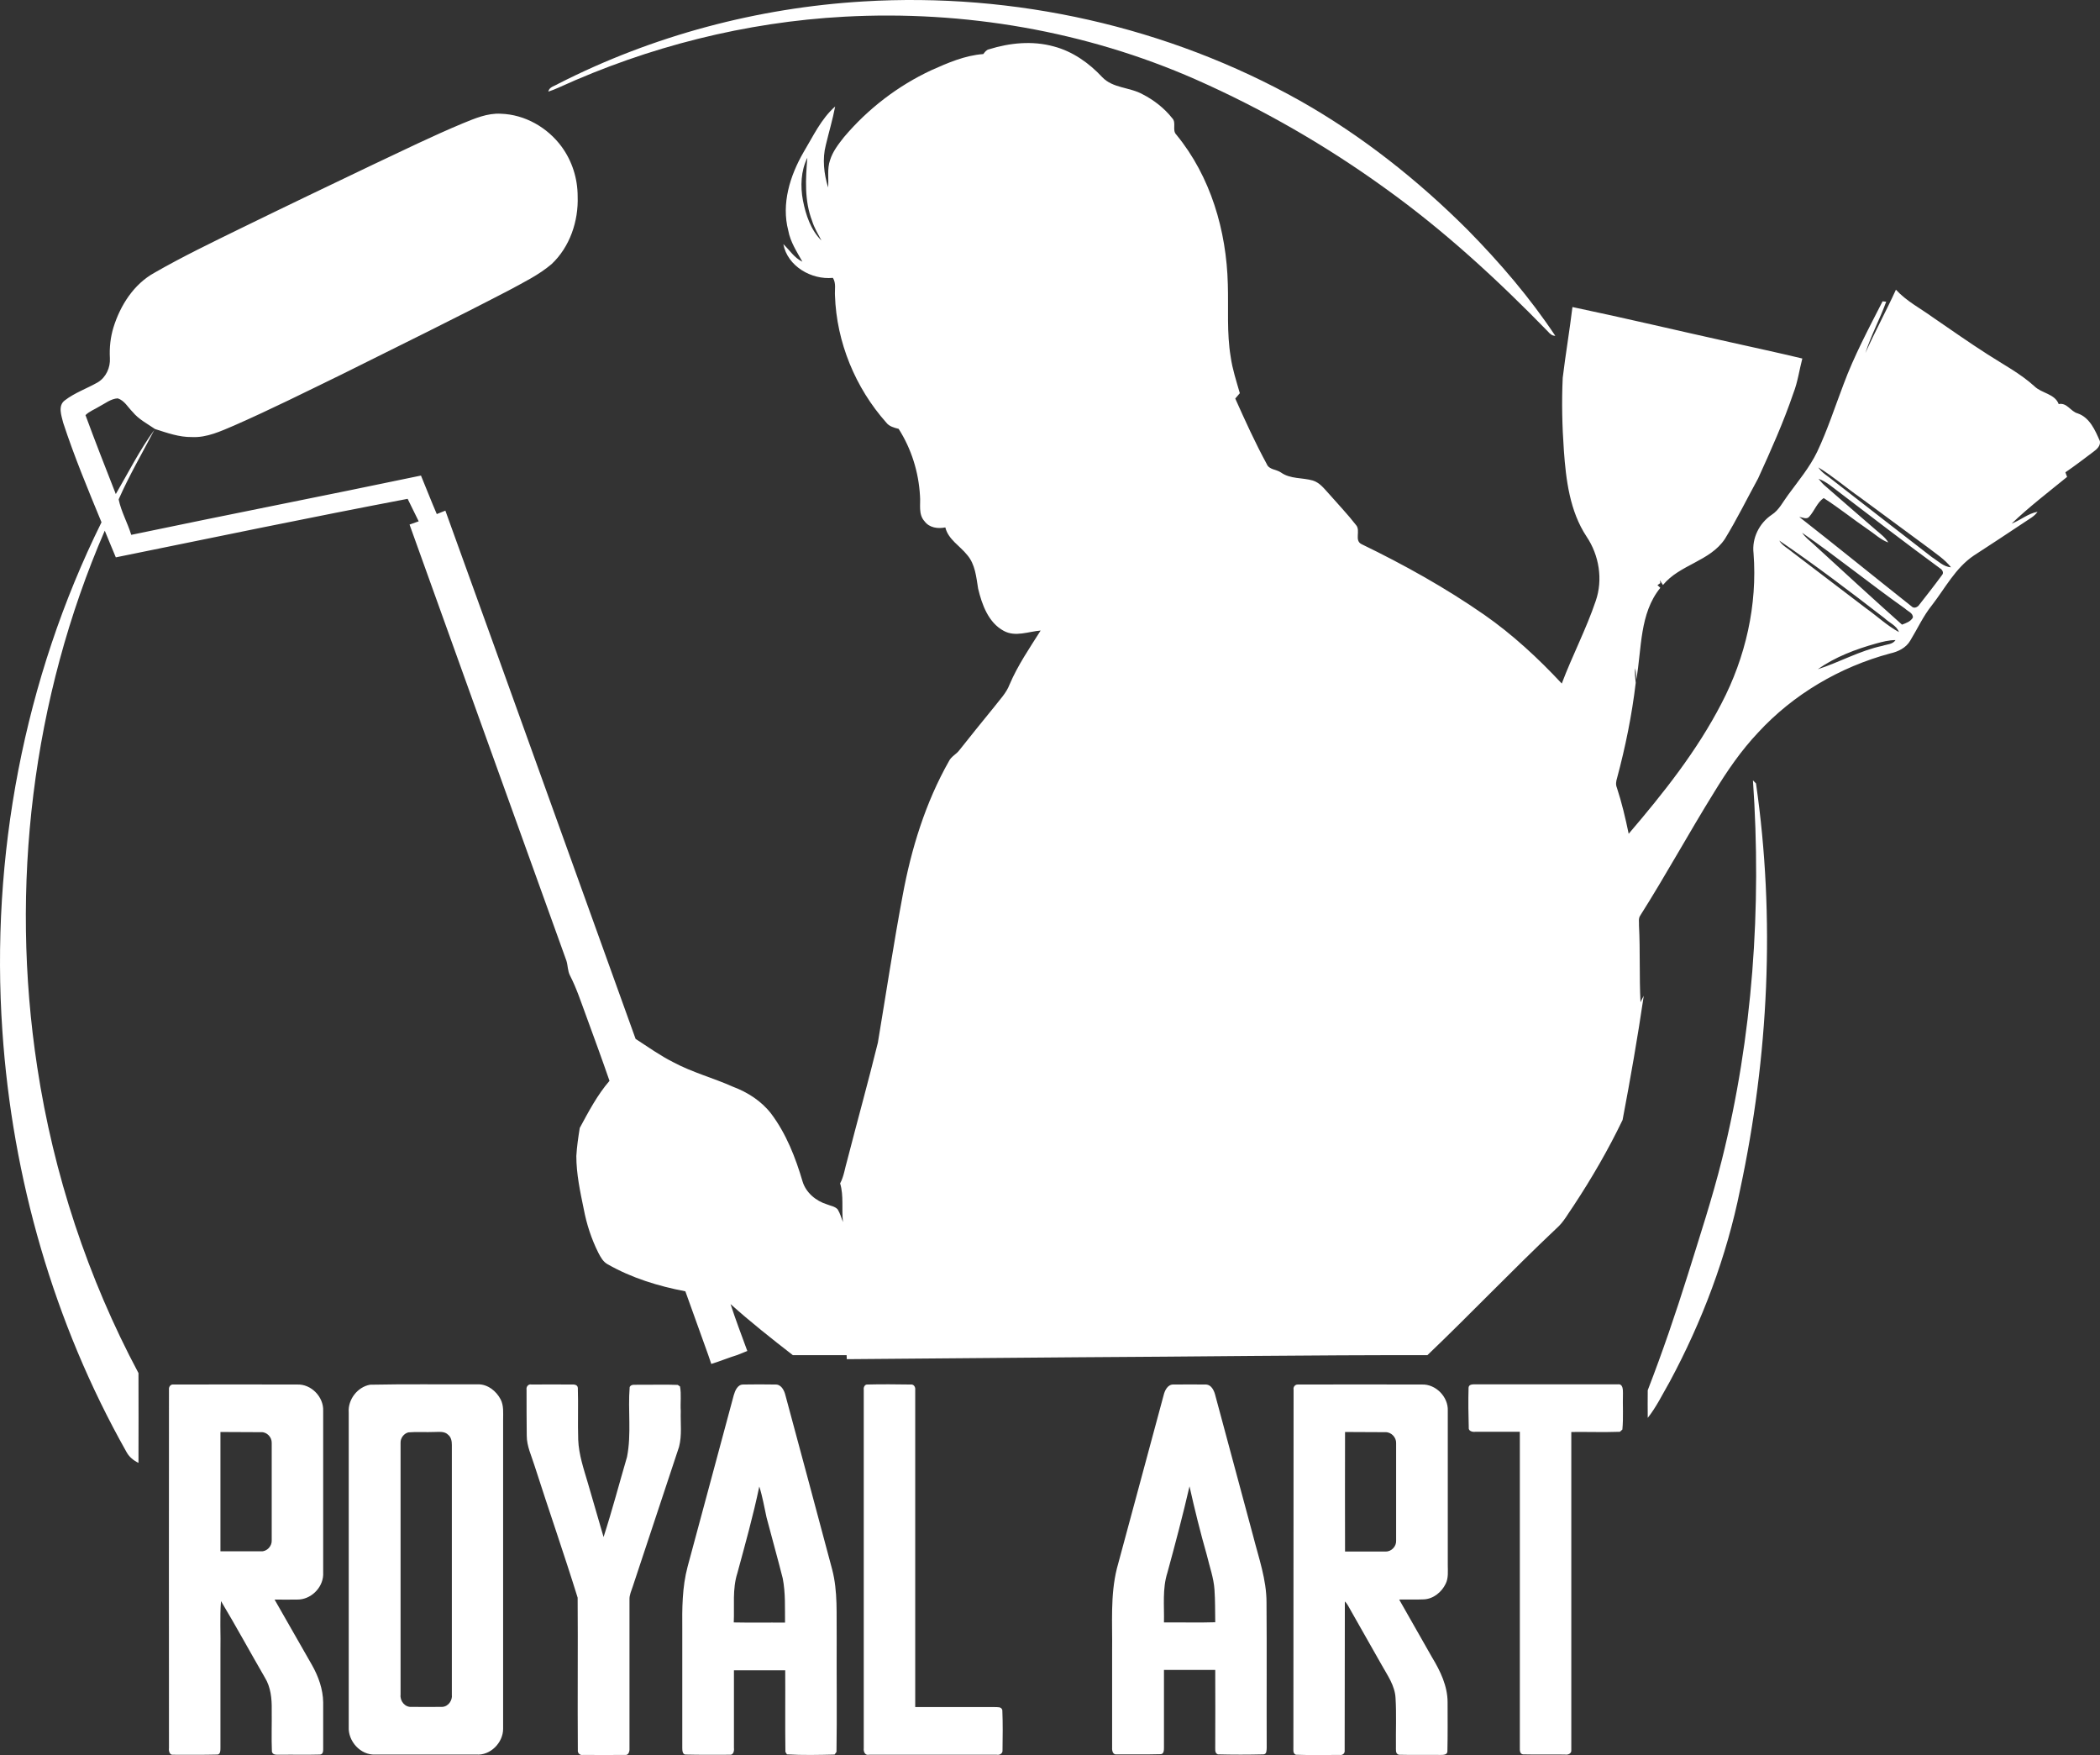 <svg xmlns="http://www.w3.org/2000/svg" id="a" viewBox="0 0 1101.72 920.63"><rect x="0" y="0" width="1101.72" height="920.63" fill="#333333" stroke="none"/><defs><style>.b{fill:#fff;stroke-width:0px;}</style></defs><path class="b" d="M292.85,43.96C342.45,18.66,397.45,4.06,452.95.76c79.2-4.8,159.8,13.2,229.1,52.1,32.4,18.3,61.8,41.6,88.1,67.9,16.8,17.1,32.5,35.4,45.8,55.4-1.7,0-2.9-1.1-3.9-2.3-26.4-27.1-54.3-52.8-85.1-74.9-31.1-22.5-64.6-41.8-99.7-57.3-57.7-25.4-121.4-36.3-184.3-32.9-51.7,2.8-102.8,15.7-149.9,37.2-1.8.8-3.5,1.5-5.4,2.1.5-2.5,3.3-2.9,5.2-4.1Z"></path><path class="b" d="M518.85,25.86c10.9-3.4,22.8-4.6,34-1.5,9.9,2.6,18.5,8.7,25.4,16.1,5.6,5.9,14.4,5.2,21.2,9,5.9,3,11.4,7.3,15.5,12.5,2.4,2.4-.2,6.3,2.2,8.7,18,21.9,26.3,50.4,27,78.4.4,12.7-.6,25.5,1.5,38.1.9,6.5,3,12.8,4.8,19.1-.8.9-1.6,1.9-2.4,2.8,5.2,11.6,10.4,23.1,16.5,34.3,1.2,3.1,5.1,2.8,7.5,4.5,4.9,3.5,11.2,2.6,16.7,4.2,3.6,1.1,5.9,4.2,8.3,6.8,4.8,5.5,9.9,10.8,14.4,16.6,2.5,2.9-1.1,8.1,2.9,10,22.3,10.8,44,22.9,64.3,37,14.9,10.4,28.3,22.8,40.7,36.1,5.5-14.6,12.8-28.5,17.8-43.3,3.9-11.2,1.8-24-4.8-33.8-8.8-13.3-10.8-29.7-11.9-45.2-.9-12.7-1.2-25.4-.6-38.1,1.5-12.4,3.6-24.7,5.1-37.1,27.7,5.8,55.3,12.4,83,18.5,12.5,2.8,25.1,5.5,37.6,8.5-1.6,6.1-2.4,12.3-4.7,18.2-5.2,15.3-11.8,30-18.5,44.7-5.8,10.6-11.1,21.4-17.4,31.7-7.8,11.8-23.8,13.5-32.5,24.2-.6-.8-1.1-1.7-1.6-2.5l.2,1.5c-.4.3-1.1.8-1.5,1.1.5.4,1,.9,1.5,1.4-11,13.5-9.7,31.9-12.6,48.1-.1-2-.2-4-.5-5.9-.5,2.5,0,5.1.2,7.6-2,16.9-5.4,33.6-9.8,50-.5,1.6-.8,3.4-.1,5,2.6,7.9,4.5,16,6.2,24.2,18.2-21.3,35.8-43.4,48.7-68.4,12.6-24.1,18.9-51.6,16.8-78.8-.9-7.9,3-15.7,9.5-20.1,3.9-2.5,5.9-6.8,8.6-10.4,5.4-7.4,11.3-14.4,15.3-22.7,5.4-11.4,9.3-23.5,13.8-35.3,5.6-15.1,13.2-29.3,20.5-43.6.5.1,1.4.1,1.9.2-3.3,9.1-8,17.7-10.9,26.9,5-11.2,10.9-22,16-33.2,5.6,6.1,12.9,9.8,19.5,14.6,9.5,6.5,19,13.2,28.7,19.4,8.2,5.3,17,9.9,24.4,16.6,3.8,3.8,10.7,3.9,12.8,9.4,4.4-.9,6.2,3.9,10,4.9,6.3,2.2,9.1,8.8,11.6,14.5.5,2.5-1.7,4.4-3.5,5.7-4.8,3.6-9.6,7.3-14.6,10.7.3.8.6,1.6.9,2.4-9.8,8-19.9,15.7-29.1,24.5,4.7-1.8,8.6-5.3,13.6-6.2-1.7,2.5-4.5,3.8-6.9,5.5-8.8,5.9-17.7,11.7-26.6,17.5-9.6,6.5-15,17.1-21.9,26-4.6,5.7-7.6,12.4-11.4,18.6-2.2,3.8-6.4,5.8-10.5,6.7-26.4,7.1-50.8,21.4-69.3,41.5-8.9,9.4-16.3,20.2-23,31.2-13.3,21.4-25.4,43.6-38.9,64.9-1,1.5-.5,3.4-.6,5.1.7,13.4.1,26.9.8,40.3.4-.9,1.2-2.6,1.7-3.4-3.2,21.8-7,43.5-11.1,65.1-7.5,15.6-16.2,30.6-25.7,45-2.9,4.1-5.2,8.6-9,11.9-23,21.7-44.8,44.6-67.7,66.5-61.1-.1-122.3.8-183.4,1.1-40.4.4-80.8.6-121.2,1,0-.5-.1-1.6-.1-2.1h-28.2c-11.1-8.6-22.2-17.4-32.7-26.8,2.7,8.3,5.8,16.4,8.8,24.6-1.7.7-3.5,1.4-5.2,2.1-4.6,1.4-9.1,3.3-13.7,4.7-.5-1.6-1.1-3.1-1.6-4.7-4-11.1-8-22.3-12-33.4-14.2-2.7-28.2-7-40.8-14.2-2.4-1.3-3.7-3.8-4.9-6.1-3.6-7.2-6.1-14.9-7.6-22.8-1.9-9.2-3.9-18.5-3.9-27.9.3-4.9,1-9.8,1.8-14.7,4.6-8.5,9.2-17.3,15.6-24.7-4-11.6-8.2-23-12.4-34.5-2.6-7-4.9-14.1-8.3-20.7-1.3-2.5-1.1-5.3-1.9-7.8-27.5-76.3-54.9-152.5-82.3-228.8,1.6-.6,3.2-1.1,4.8-1.7-1.9-3.9-3.9-7.9-5.8-11.8-51,9.7-102,20.3-153.1,30.7-2-4.6-3.8-9.3-5.8-14C16.85,366.36,5.05,465.16,19.55,559.86c8.5,56,26.5,110.5,53.1,160.4.1,15.7,0,31.4,0,47.1-2.7-1.3-5-3.2-6.4-5.9C28.25,694.06,6.45,617.96,1.25,540.86c-6.3-91.5,11.3-184.6,52-266.9-7.1-17.2-14.3-34.5-20.1-52.2-.9-3.7-2.9-8.9.8-11.7,5.3-4.1,11.8-6.3,17.5-9.6,4.2-2.6,6.5-7.7,6.2-12.6-.3-5.5.3-11,1.9-16.2,3.6-11.5,10.6-22.6,21.5-28.6,14.8-8.5,30.2-15.9,45.5-23.4,22.9-11.2,45.9-22.2,68.9-33.2,15.7-7.4,31.2-15,47.2-21.7,6.4-2.6,13-5.5,20.1-5.1,12.6.4,24.5,7.2,31.9,17.3,5.5,7.5,8.4,16.7,8.4,26,.5,13-4.1,26.6-13.7,35.6-6.7,5.7-14.6,9.5-22.3,13.7-29,15.1-58.4,29.5-87.7,44.1-18.7,9.1-37.3,18.4-56.4,26.8-7.1,3-14.4,6.5-22.3,6.1-6.7.1-13-2.2-19.3-4.2-4.1-2.8-8.6-5.1-11.8-9-2.5-2.5-4.3-6-7.8-7.1-3.6.2-6.6,2.7-9.7,4.3-2.4,1.5-5.2,2.5-7.2,4.5,5.1,13.9,10.5,27.6,15.9,41.4,6.6-11.3,12.5-23.1,20.2-33.6-6.3,12.1-13.2,23.9-18.7,36.4,1.3,6.4,4.7,12.3,6.6,18.6,50.6-10.6,101.4-20.5,152-31.1,2.8,6.7,5.4,13.5,8.3,20.2,1.5-.6,3-1.2,4.5-1.8,33.4,92.3,66.5,184.8,99.8,277.1,6.5,4.2,12.9,8.8,19.9,12.3,9.9,5.3,20.9,8.2,31.2,12.8,7.7,2.9,14.9,7.5,20,14.1,7.9,10.5,12.8,23,16.5,35.6,1.8,5.9,7,10.2,12.8,12,1.9.8,4.1,1,5.6,2.6,1.3,2.1,1.9,4.4,2.8,6.7-.8-6.7.5-13.8-1.5-20.3,2-3.7,2.5-8,3.7-12,5.3-20.6,11-41.1,16.1-61.8,4.3-25.8,8.2-51.6,13-77.2,4.5-24.5,12-48.8,24.3-70.5,1.2-2.5,3.9-3.6,5.5-5.8,6-7.6,12.1-15.1,18.2-22.6,2.9-3.8,6.4-7.3,8.1-11.8,4.3-10.1,10.5-19.1,16.3-28.3-6.4.5-13.2,3.5-19.3.2-8.1-4.3-11.5-13.8-13.5-22.2-1-6.1-1.5-12.7-5.7-17.6-3.8-4.8-10-8.2-11.5-14.5-3.9.8-8.4.2-10.9-3.2-3.4-3.7-2-8.9-2.4-13.4-.7-12.4-4.5-24.6-11.2-35.1-2.4-.6-5-1.3-6.5-3.3-16.2-18.2-26.1-42.2-26.9-66.6-.2-3.1.7-6.5-1.1-9.3-11.3,1.1-23.8-6.1-26-17.7,3.3,3.1,5.7,7.2,10,9.2-2.9-5.2-6.3-10.3-7.4-16.3-3.7-14.1.9-28.8,8-41.1,5-8.3,9.2-17.5,16.6-24-1.3,6.8-3.3,13.5-4.9,20.2-1.9,7.3-1,15.1,1.2,22.3.4-4.8-.6-9.7,1-14.3,1.4-4.6,4.4-8.4,7.3-12.1,12.5-14.8,28.2-26.9,45.8-35.1,8.7-3.9,17.7-7.8,27.3-8.5.9-1.1,1.6-2.2,3-2.5M423.55,82.76c-3.4,6.9-3.7,15-2.3,22.4,1.5,7.6,4.1,15.5,9.7,21-1.8-3.4-3.8-6.7-4.9-10.3-4.1-10.6-3.4-22.1-2.5-33.1M953.95,245.16c1.9,3,5.1,4.6,7.8,6.9,17.3,13.4,34.5,26.9,51.8,40.2,3.2,2,6.1,5.1,10,5.3-3.3-4.2-7.9-7.1-12-10.3-11.9-8.8-23.9-17.6-35.8-26.4-7.3-5.1-14.1-11-21.8-15.7M954.05,251.16c1.2,1.5,2.4,2.9,3.9,4.1,8.8,7.7,17.7,15.4,26.5,23,2.2,1.9,4.7,3.7,6.2,6.3-4-1.4-7.1-4.5-10.6-6.8-7.9-5.4-15.3-11.4-23.3-16.5-3.5,2.4-4.8,6.7-7.6,9.8-1.3,1.6-3.5.3-5.2.1,19.8,15.5,39.2,31.3,58.9,46.9,1.3,1.4,3.3.4,4.1-.9,4-5.1,8-10.2,11.8-15.4,1.2-1.2.3-2.9-.9-3.6-17.9-13.1-35.4-26.6-53-40-3.5-2.6-6.8-5.6-10.8-7M945.45,279.46c1.6,2.4,3.9,4.1,6,6,15.4,14.1,30.8,28.3,46.4,42.2,2.1-.8,4.5-1.6,5.7-3.7.2-2.4-2.7-3.3-4.1-4.7-18.2-12.9-35.6-27-54-39.8M933.45,283.56c1.6,2.7,4.6,4.1,6.9,6.1,12.9,9.8,25.7,19.6,38.6,29.4,5.8,4.1,11,9.1,17.3,12.5-1.3-3.5-5.1-4.9-7.6-7.3-18.1-14-36.4-27.9-55.2-40.7M984.25,337.56c-10.7,3-21.4,7-30.6,13.5,11.5-3.7,22.1-9.8,34-12.3,2.3-.8,5.3-.7,6.8-3-3.5,0-6.9.9-10.2,1.8Z"></path><path class="b" d="M919.65,409.36c.4.4,1.2,1.2,1.6,1.6,10.2,70.7,6.6,143.2-8.3,212.9-7.1,35.3-20,69.4-37,101-3.7,6.4-6.9,13.1-11.5,18.9,0-4.8-.1-9.7,0-14.5,7.7-19.9,14.6-40.1,21-60.5,6.2-20,12.8-40,17.9-60.4,16.2-64.7,20.9-132.3,16.3-199Z"></path><path class="b" d="M88.65,728.96c-.2-1.4.8-2.9,2.3-2.7,21.7-.1,43.4,0,65,0,7.3-.3,13.9,6.5,13.6,13.8v86.1c-.3,6.9-6.6,13-13.6,12.9-4,.1-7.9,0-11.9,0,6.6,11.4,13,22.9,19.6,34.3,3.4,6,5.8,12.7,5.9,19.6v24.1c0,1.2.1,3.2-1.7,3.3-7,.2-14,0-20.9.1-1.5-.1-3.8.4-4.3-1.6-.3-7.3,0-14.6-.1-22,.1-5.8-.5-11.9-3.6-16.9-7.7-13.3-15.1-26.9-23-40.1-.7,8.6-.1,17.4-.3,26.1v51c0,1.2,0,3.5-1.8,3.4-7.6.2-15.3.1-22.9.1-2,.3-2.5-2-2.3-3.5,0-62.7-.1-125.4,0-188M115.65,751.16v62.6h21.3c3.1.2,5.8-2.8,5.6-5.8v-51.1c.1-3-2.6-5.8-5.6-5.6-7.2-.1-14.3,0-21.3-.1Z"></path><path class="b" d="M194.15,726.36c18.9-.4,37.8-.1,56.6-.2,5.1-.1,9.6,3.5,11.9,7.9,1.7,3.3,1.3,7.2,1.3,10.8v162c0,7.3-6.7,14.1-14.1,13.5h-53c-7.7.4-14.3-7-13.9-14.5v-165c-.5-6.6,4.5-13.3,11.2-14.5M214.25,751.36c-2.4.6-4.2,3-4.1,5.5v132.1c-.4,3.3,2.3,6.7,5.8,6.4,5.3,0,10.7.1,16,0,3.2-.1,5.5-3.4,5.1-6.4v-131c0-1.9-.3-4-1.9-5.3-1.9-2-4.8-1.5-7.3-1.5-4.5.2-9.1-.2-13.6.2Z"></path><path class="b" d="M276.25,729.06c-.3-1.6.9-3.2,2.6-2.8,7-.1,14,0,21.1,0,1.3-.1,3.1.1,3.2,1.8.3,9-.1,18.1.2,27.2.3,7.8,2.9,15.3,5.1,22.8,2.7,9.4,5.5,18.8,8.2,28.2,4.5-13.9,8.2-28,12.3-42,2.4-12.1.4-24.5,1.4-36.7.9-1.7,3-1,4.6-1.2,6.9.1,13.8-.2,20.6.1.3.2.9.6,1.2.8.8,4.2.1,8.6.4,12.9-.2,6.3.7,12.7-.9,18.8-8.1,24.4-16.2,48.9-24.3,73.3-.7,2.2-1.8,4.4-1.7,6.8v78.1c.1,1.4-.4,3.7-2.4,3.4-7.3.1-14.7,0-22,0-1.6.3-2.9-1-2.7-2.5-.2-26.7.1-53.4-.1-80-7.2-23.2-15.2-46.1-22.6-69.2-1.6-5.2-4.1-10.2-4.1-15.8-.1-8.1-.1-16.1-.1-24Z"></path><path class="b" d="M384.95,731.86c.7-2.4,2-5.6,4.9-5.6,5.7-.1,11.3-.1,17,0,3-.1,4.6,3.1,5.2,5.6,8.2,30.4,16.4,60.9,24.5,91.3,3.1,11.7,2.2,23.9,2.4,35.8-.1,20,.2,40-.1,60-.2.3-.7,1-1,1.4-8.3.2-16.7.4-25-.1-.2-.3-.6-1-.8-1.3-.2-14.3,0-28.5-.1-42.8h-26.9v40.8c.2,1.5-.3,3.8-2.3,3.5-7.6,0-15.3.1-22.9-.1-1.8.1-1.9-2.1-1.9-3.4v-62.1c-.1-11.1-.1-22.3,2.8-33.1,8.1-29.9,16.1-59.9,24.2-89.9M398.35,779.76c-3.2,15.3-7.4,30.3-11.5,45.4-2.7,8.4-1.5,17.3-1.9,25.9,9,.2,17.9,0,26.9.1-.1-7.7.3-15.5-1.2-23.2-2.7-10.7-5.7-21.3-8.5-32-1.2-5.4-2.1-10.9-3.8-16.2Z"></path><path class="b" d="M455.05,726.26c7.6-.2,15.2-.1,22.8,0,1.6-.2,2.5,1.4,2.3,2.8v166.4h41.7c1.5.1,3.5-.3,4,1.6.3,7,.2,14,.1,21,.2,1.7-1.5,2.7-3,2.4h-67c-2.2.5-3-1.7-2.8-3.4v-188.1c-.2-1.2.5-2.8,1.9-2.7Z"></path><path class="b" d="M610.45,731.96c.6-2.6,2.2-5.9,5.3-5.7,5.7,0,11.4-.1,17.1,0,2.6.2,4,3,4.6,5.2,6.7,24.8,13.3,49.5,20,74.3,2.9,11.4,7,22.8,7,34.7.2,25.5,0,51,.1,76.4-.1,1.2.1,3.3-1.7,3.4-8,.2-16,.2-23.9,0-1.9-.7-1.3-3-1.4-4.5.1-13.3,0-26.5,0-39.8h-26.9v40.8c0,1.2,0,3.4-1.8,3.4-7.6.2-15.3.1-23,.1-2,.3-2.5-1.9-2.4-3.4v-51c.2-14.4-1-29,2.5-43.1,8.2-30.2,16.3-60.5,24.5-90.8M624.05,779.66c-3.5,15.2-7.5,30.3-11.6,45.3-2.7,8.4-1.6,17.4-1.8,26.1,9-.1,18,.2,26.9-.1-.1-5.7,0-11.4-.4-17.1-.4-6.2-2.6-12.1-4-18.1-3.4-11.9-6.4-24-9.1-36.1Z"></path><path class="b" d="M678.65,728.96c-.3-1.4.8-2.8,2.3-2.7,21.7-.1,43.4,0,65,0,7.3-.3,13.9,6.5,13.6,13.7v81.1c0,3.2.4,6.7-1.1,9.7-2.1,4.4-6.5,8-11.5,8.2-4.3.2-8.6,0-12.9.1,5.8,10.1,11.5,20.3,17.3,30.4,4.3,7.1,8.1,15,8.1,23.5s.1,17.1-.1,25.7c0,1.9-2.2,1.9-3.6,1.9-7.3-.1-14.6.1-21.9-.1-2-.6-1.4-2.9-1.5-4.4-.1-8.4.3-16.8-.2-25.2-.3-6.7-4.3-12.1-7.4-17.7-5.3-9.4-10.7-18.8-16-28.2-1-1.7-1.8-3.6-3.2-4.9-.1,26,0,52.1-.1,78.1.2,1.6-1.1,2.7-2.7,2.4-7.6,0-15.3.2-22.9-.1-1.8-.7-1.2-2.9-1.3-4.3.1-62.5,0-124.9.1-187.2M705.65,751.16c-.1,20.9,0,41.8,0,62.7h21.3c3.1.1,5.7-2.8,5.5-5.8v-51.1c.1-3-2.6-5.8-5.6-5.7-7.1-.1-14.2,0-21.2-.1Z"></path><path class="b" d="M770.45,727.96c.1-1.8,2-1.8,3.4-1.8h75c2.6-.3,2.6,2.8,2.6,4.7-.2,6.3.3,12.7-.3,19-.3.3-1,.9-1.3,1.2-8.5.3-17,0-25.5.1v166.7c.3,2-1.8,2.8-3.4,2.5-7.3-.1-14.7.1-22-.1-1.7-.3-1.6-2.2-1.6-3.4v-165.8h-23.4c-1.5.2-3.7-.4-3.4-2.3-.2-6.8-.3-13.8-.1-20.8Z"></path></svg>